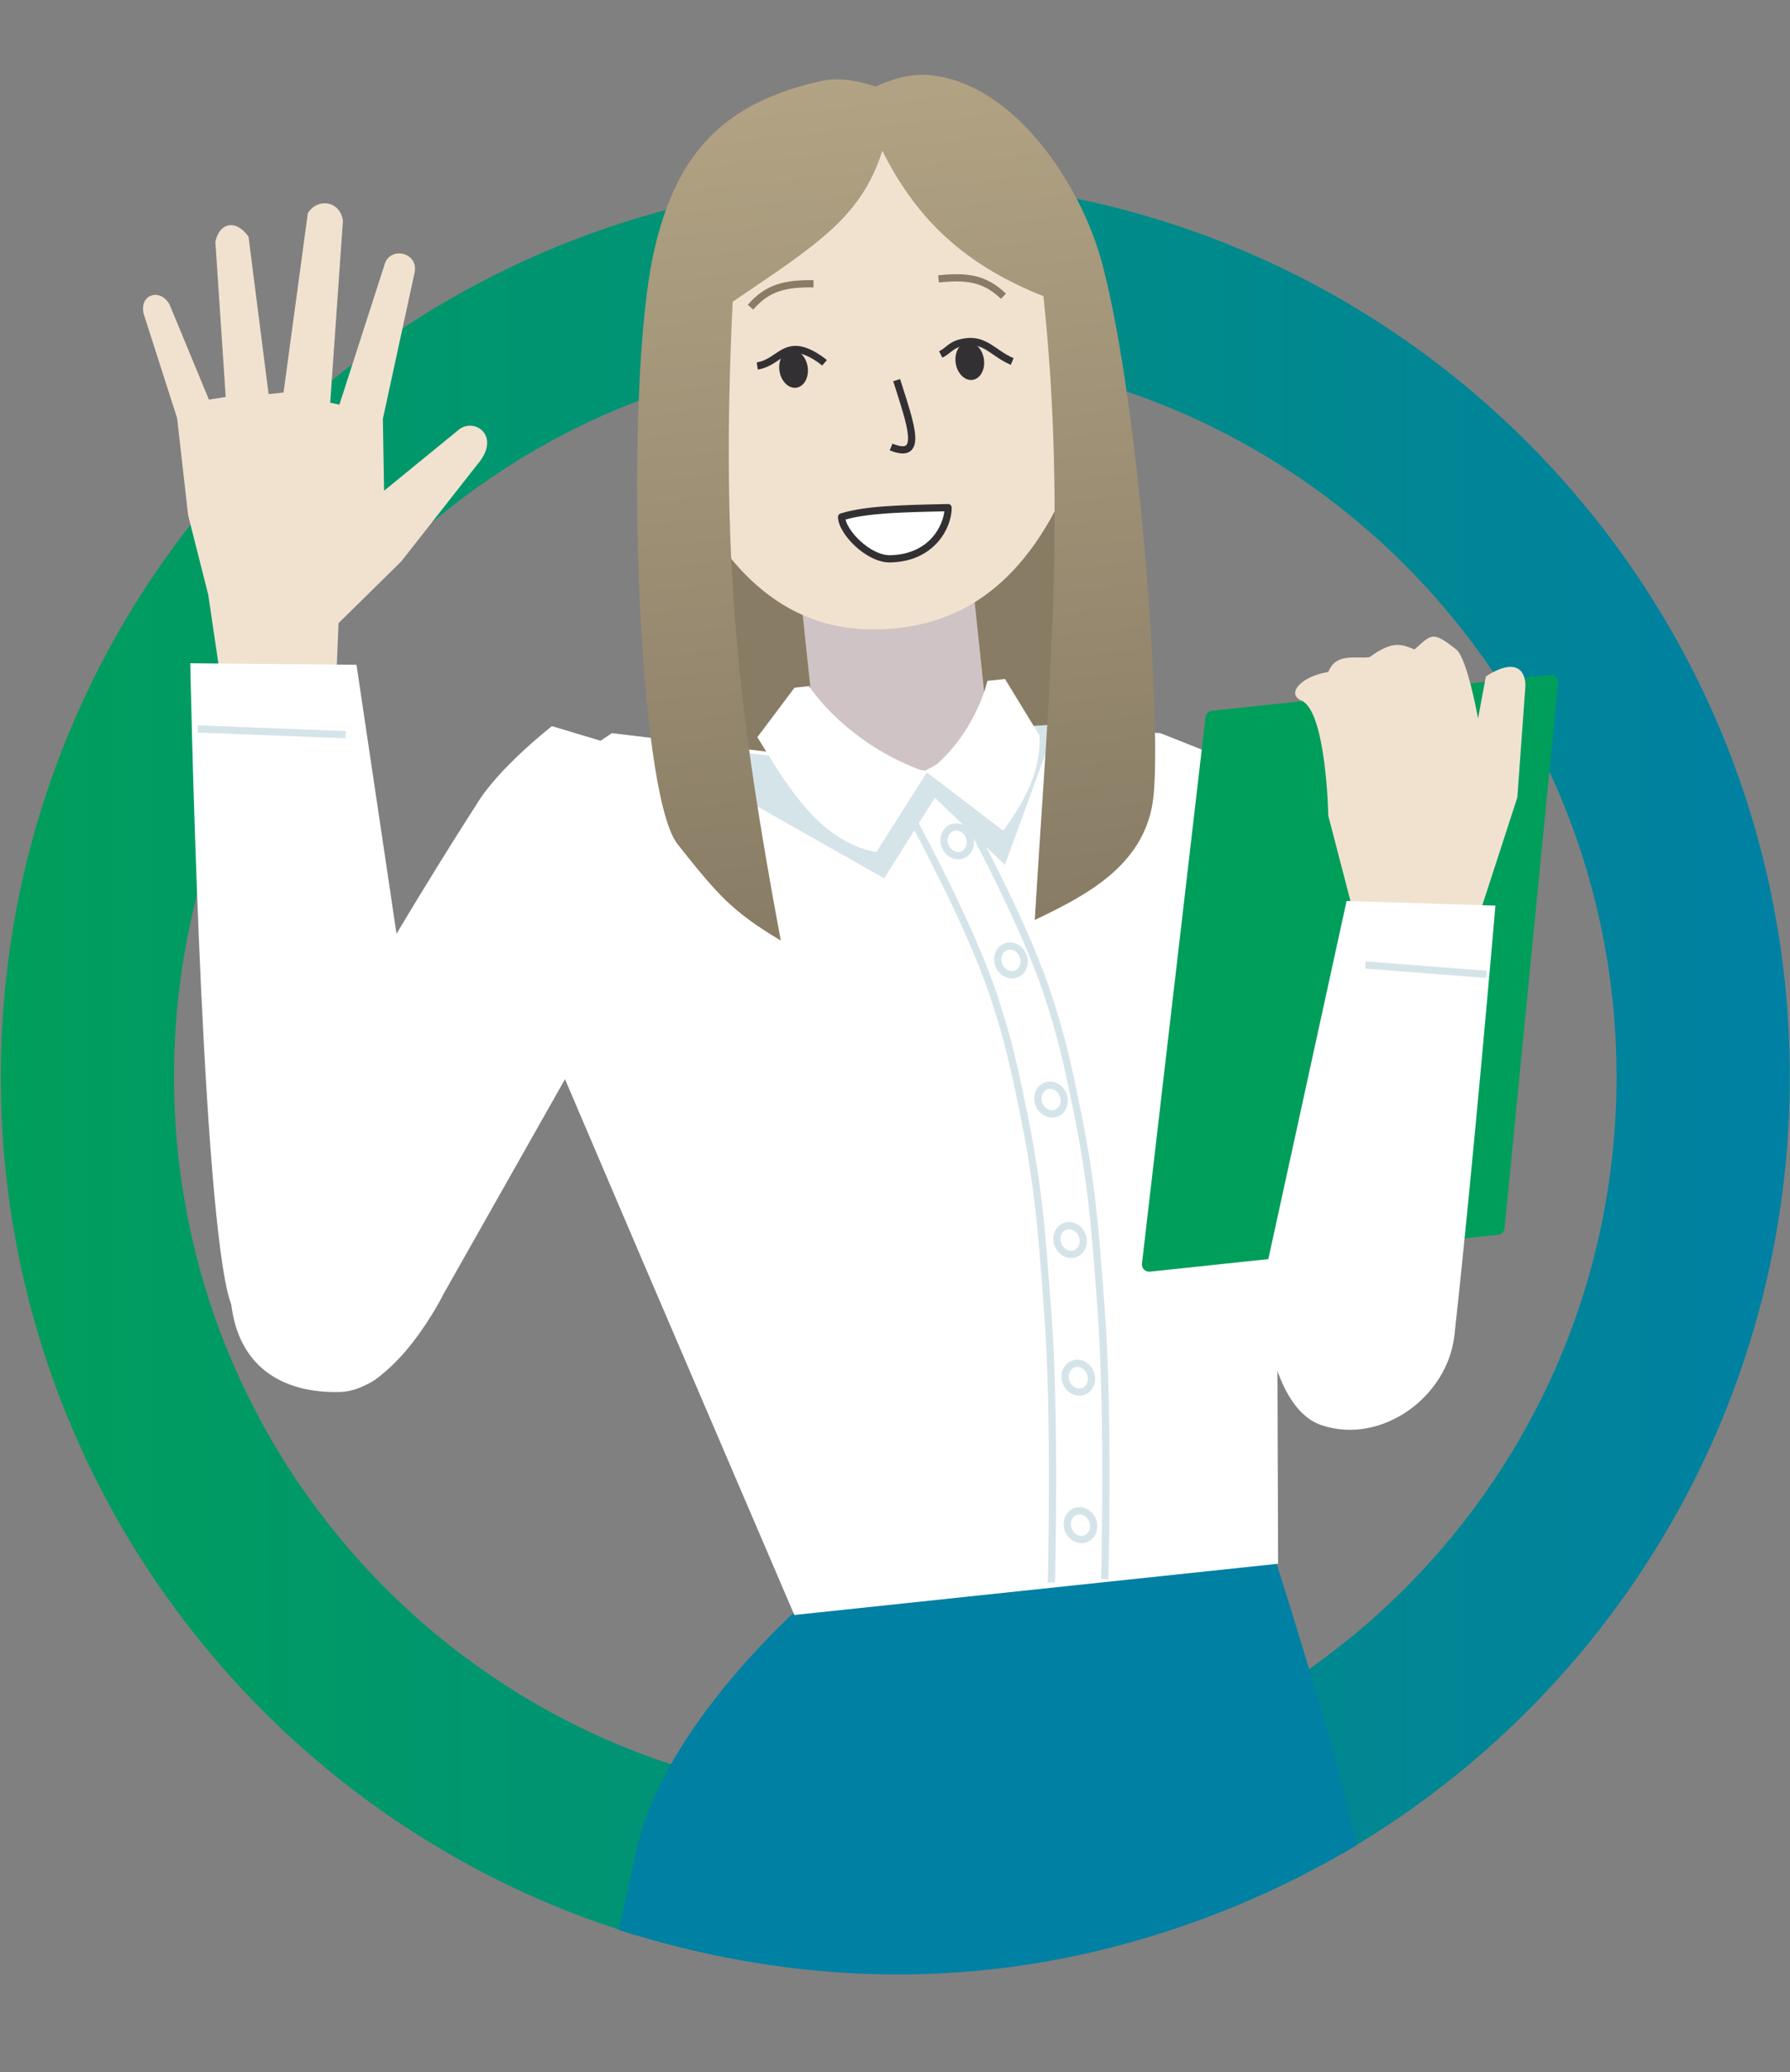 <svg width="248" height="287" viewBox="0 0 248 287" fill="none" xmlns="http://www.w3.org/2000/svg">
<rect x="0" y="0" width="248" height="287" fill="#808080" stroke="none"/>
<path fill-rule="evenodd" clip-rule="evenodd" d="M124.039 249.302C179.185 249.302 223.969 204.499 223.969 149.135C223.969 93.77 179.185 48.968 124.039 48.968C68.894 48.968 24.11 93.77 24.11 149.135C24.11 204.499 68.894 249.302 124.039 249.302ZM124.039 273.302C192.484 273.302 247.969 217.71 247.969 149.135C247.969 80.559 192.484 24.968 124.039 24.968C55.595 24.968 0.11 80.559 0.11 149.135C0.11 217.71 55.595 273.302 124.039 273.302Z" fill="url(#paint0_linear_202_3)"/>
<path d="M95.502 104.377L93.374 57.096L149.873 55.912L155.45 108.586L99.103 111.193L95.502 104.377Z" fill="#887C65"/>
<path d="M185.76 246.518C183.486 237.422 176.756 216.224 176.756 216.224L110.778 222.639C110.778 222.639 91.989 239.138 88.234 256.033C86.148 265.424 85.693 267.305 85.693 267.305C126.259 280.171 161.245 271.298 188.008 255.547C188.008 255.547 188.139 256.033 185.76 246.518Z" fill="#0080A3"/>
<path d="M113.933 110.877L110.972 82.907L134.72 80.392L137.682 108.362L113.933 110.877Z" fill="#CFC3C5"/>
<path d="M94.167 28.875L121.168 12.755L147.257 27.235L148.727 65.212C142.495 80.679 133.206 87.212 120.82 87.18C108.434 87.149 99.629 78.594 93.473 63.87L94.167 28.875Z" fill="#F1E2D0"/>
<path fill-rule="evenodd" clip-rule="evenodd" d="M135.129 38.253C136.665 38.615 138.019 39.367 139.373 40.668L138.681 41.389C137.439 40.196 136.24 39.543 134.899 39.226C133.543 38.906 132.01 38.923 130.082 39.127L129.977 38.133C131.94 37.925 133.607 37.894 135.129 38.253Z" fill="#887C65"/>
<path fill-rule="evenodd" clip-rule="evenodd" d="M107.596 39.414C106.101 39.921 104.824 40.799 103.6 42.223L104.359 42.875C105.481 41.569 106.612 40.804 107.917 40.361C109.236 39.913 110.764 39.784 112.703 39.803L112.713 38.803C110.739 38.783 109.076 38.912 107.596 39.414Z" fill="#887C65"/>
<path d="M84.77 101.548L128.206 106.733L139.796 100.481L160.735 101.538L173.512 106.597L179.172 137.745L176.898 162.458L177.077 216.589L110.055 223.686L89.026 174.642L72.914 136.916L76.378 107.197L84.77 101.548Z" fill="white"/>
<path d="M103.261 110.752L122.494 121.656L129.522 110.494L139.222 119.788L146.338 100.346L142.577 100.57L128.447 107.074L102.873 104.243L103.261 110.752Z" fill="#D5E4E9"/>
<path fill-rule="evenodd" clip-rule="evenodd" d="M133.685 113.848C133.685 113.848 133.684 113.847 134.123 113.608C134.562 113.368 134.562 113.368 134.562 113.368L134.585 113.41L134.65 113.531C134.708 113.637 134.793 113.794 134.901 113.997C135.119 114.403 135.433 114.993 135.82 115.732C136.594 117.21 137.66 119.281 138.826 121.657C141.156 126.402 143.899 132.384 145.52 137.276C147.58 143.49 148.358 147.11 149.666 153.5C151.73 163.577 152.184 169.654 152.912 179.377C152.958 180 153.006 180.638 153.055 181.293C153.605 188.597 153.73 197.964 153.719 205.497C153.713 209.265 153.672 212.577 153.634 214.948C153.614 216.133 153.595 217.083 153.581 217.736C153.574 218.063 153.568 218.316 153.564 218.487L153.558 218.747C153.558 218.747 153.558 218.748 153.058 218.735C152.558 218.722 152.558 218.722 152.558 218.722L152.564 218.463C152.568 218.293 152.574 218.041 152.581 217.715C152.595 217.063 152.614 216.114 152.634 214.931C152.672 212.564 152.713 209.257 152.719 205.495C152.73 197.967 152.605 188.632 152.058 181.368C152.009 180.716 151.961 180.08 151.915 179.46C151.188 169.736 150.737 163.715 148.687 153.701C147.381 147.323 146.612 143.748 144.571 137.591C142.972 132.767 140.255 126.836 137.928 122.097C136.767 119.731 135.705 117.668 134.934 116.196C134.549 115.461 134.236 114.873 134.02 114.469C133.912 114.268 133.828 114.112 133.771 114.007L133.706 113.887L133.685 113.848Z" fill="#D5E4E9"/>
<path fill-rule="evenodd" clip-rule="evenodd" d="M126.291 114.288C126.291 114.288 126.291 114.288 126.73 114.049C127.169 113.809 127.169 113.809 127.169 113.809L127.191 113.851L127.257 113.972C127.314 114.078 127.399 114.235 127.508 114.438C127.725 114.844 128.04 115.434 128.427 116.173C129.2 117.651 130.266 119.722 131.432 122.098C133.762 126.843 136.506 132.825 138.127 137.717C140.186 143.931 140.964 147.551 142.273 153.941C144.336 164.018 144.791 170.095 145.518 179.818C145.565 180.441 145.612 181.079 145.662 181.734C146.212 189.038 146.337 198.405 146.325 205.937C146.319 209.706 146.279 213.018 146.24 215.388C146.221 216.574 146.202 217.523 146.188 218.177C146.18 218.504 146.175 218.757 146.17 218.928L146.164 219.188C146.164 219.188 146.164 219.189 145.664 219.176C145.164 219.163 145.164 219.163 145.164 219.163L145.171 218.904C145.175 218.734 145.181 218.482 145.188 218.156C145.202 217.503 145.221 216.555 145.24 215.372C145.279 213.005 145.319 209.698 145.325 205.936C145.337 198.408 145.212 189.073 144.664 181.809C144.615 181.157 144.568 180.521 144.521 179.901C143.794 170.176 143.344 164.155 141.293 154.142C139.987 147.764 139.218 144.189 137.177 138.031C135.579 133.207 132.861 127.276 130.535 122.538C129.373 120.172 128.312 118.109 127.541 116.637C127.155 115.901 126.843 115.314 126.626 114.91C126.518 114.708 126.434 114.553 126.377 114.448L126.313 114.328L126.291 114.288Z" fill="#D5E4E9"/>
<path d="M128.407 106.976C135.156 101.945 136.799 94.309 136.799 94.309L139.244 94.05L144.009 101.852C144.258 106.032 142.561 110.226 138.996 115.061L128.407 106.976L121.42 118.029C113.386 116.587 108.752 108.292 104.931 102.102L110.084 95.243L112.102 95.03C112.102 95.03 117.079 103.022 128.407 106.976Z" fill="white"/>
<path d="M76.469 100.576L84.936 103.117L90.471 127.917L61.515 179.111C61.515 179.111 54.86 192.598 47.098 192.802C39.178 193.01 32.517 189.331 31.922 179.336C31.084 165.286 65.988 111.47 65.988 111.47C68.996 106.39 76.469 100.576 76.469 100.576Z" fill="white"/>
<path d="M55.589 77.763L66.124 64.348C69.622 60.291 65.576 57.675 63.445 59.614L53.213 67.97L53.044 58.021L57.437 37.783C58.064 34.891 53.839 33.974 53.211 36.866L47.022 56.05L45.75 55.774L47.512 30.582C47.096 27.708 43.925 27.428 42.65 29.526L39.284 54.37L37.212 54.585L34.433 32.791C32.691 30.304 30.411 30.831 29.837 33.476L31.272 54.987L28.944 55.345L23.498 42.195C22.28 39.899 19.297 40.682 19.894 43.432L24.536 57.899L26.063 71.354L28.855 82.392L30.805 95.603L46.377 98.982L46.904 86.31L55.589 77.763Z" fill="#F1E2D0"/>
<path d="M49.391 92.073L26.363 91.867C26.363 91.867 27.756 163.355 31.561 179.097C33.249 186.083 41.202 193.249 48.996 192.253C59.797 190.873 60.083 163.913 60.083 163.913L49.391 92.073Z" fill="white"/>
<path fill-rule="evenodd" clip-rule="evenodd" d="M47.874 102.257L27.382 101.462L27.421 100.463L47.913 101.257L47.874 102.257Z" fill="#D5E4E9"/>
<path d="M167.91 98.445L214.772 93.483C215.402 93.417 215.934 93.945 215.872 94.576L208.452 170.127C208.406 170.6 208.034 170.974 207.562 171.024L159.314 176.133C158.677 176.201 158.141 175.66 158.215 175.023L167.022 99.324C167.076 98.86 167.445 98.495 167.91 98.445Z" fill="#009E5B"/>
<path d="M210.224 110.447L204.932 126.731L188.707 130.953L184.036 113.003C184.036 113.003 183.764 98.488 180.305 97.032C178.267 96.174 179.983 93.759 184.036 93.064C185.108 90.395 187.701 91.262 189.743 91.026C192.96 88.649 194.243 89.247 195.963 89.953C198.322 87.915 198.395 87.291 201.754 89.953C203.297 91.176 204.78 99.513 204.78 99.513L205.865 93.694C209.1 91.575 211.189 92.026 211.355 94.821L210.224 110.447Z" fill="#F1E2D0"/>
<path d="M186.567 124.792L207.188 125.435C207.188 125.435 204.048 162.077 201.507 184.94C200.548 193.57 191.311 200.176 183.086 197.393C175.417 194.799 174.855 178.366 174.855 178.366L186.567 124.792Z" fill="white"/>
<path fill-rule="evenodd" clip-rule="evenodd" d="M189.203 133.154L205.982 134.458L205.904 135.455L189.125 134.151L189.203 133.154Z" fill="#D5E4E9"/>
<path d="M144.565 41.026C133.819 36.737 127.143 30.629 122.242 20.893C119.352 29.997 113.419 33.731 101.511 41.795C99.774 77.682 102.275 98.548 108.174 130.274C101.571 126.31 99.598 124.167 93.874 116.924C88.15 109.682 86.34 53.065 90.682 34.49C93.791 21.191 100.196 14.237 113.864 11.197C117.268 10.44 121.301 12.002 121.301 12.002C121.301 12.002 125.014 10.11 128.495 10.376C140.477 11.29 149.781 25.609 152.67 36.378C158.093 56.591 161.1 102.228 159.71 111.119C158.32 120.01 150.405 124.054 143.367 127.422C145.132 97.653 147.861 72.153 144.565 41.026Z" fill="url(#paint1_linear_202_3)"/>
<path d="M111.895 50.791C112.12 52.226 111.431 53.526 110.355 53.695C109.278 53.864 108.223 52.838 107.998 51.403C107.773 49.968 108.462 48.668 109.538 48.499C110.614 48.33 111.669 49.356 111.895 50.791Z" fill="#333033"/>
<path d="M136.311 49.709C136.536 51.143 135.847 52.444 134.771 52.612C133.694 52.782 132.639 51.756 132.414 50.321C132.189 48.886 132.878 47.586 133.954 47.417C135.03 47.248 136.085 48.274 136.311 49.709Z" fill="#333033"/>
<path fill-rule="evenodd" clip-rule="evenodd" d="M131.475 47.689C131.969 47.332 132.554 47.039 133.611 46.873C135.2 46.623 136.32 47.093 137.339 47.728C137.629 47.909 137.933 48.119 138.233 48.326C138.429 48.461 138.624 48.595 138.811 48.719C139.308 49.047 139.828 49.357 140.426 49.603L140.045 50.527C139.363 50.247 138.783 49.899 138.26 49.553C138.033 49.403 137.827 49.261 137.629 49.124C137.352 48.932 137.09 48.752 136.81 48.577C135.909 48.015 135.034 47.662 133.766 47.861C132.86 48.003 132.423 48.237 132.06 48.5C131.963 48.57 131.86 48.652 131.747 48.742C131.444 48.983 131.072 49.28 130.565 49.542L130.107 48.653C130.522 48.439 130.772 48.239 131.046 48.019C131.177 47.915 131.313 47.806 131.475 47.689Z" fill="#333033"/>
<path fill-rule="evenodd" clip-rule="evenodd" d="M107.366 49.018C108.125 48.507 108.967 47.941 110.115 47.904C111.213 47.868 112.344 48.395 113.151 48.875C113.564 49.122 113.915 49.369 114.162 49.555C114.286 49.649 114.384 49.727 114.452 49.782C114.487 49.81 114.513 49.833 114.532 49.848L114.554 49.867L114.56 49.872L114.562 49.873C114.563 49.873 114.563 49.874 114.236 50.252C113.908 50.63 113.908 50.63 113.908 50.631L113.905 50.627L113.889 50.614C113.874 50.601 113.851 50.583 113.821 50.558C113.762 50.51 113.673 50.439 113.56 50.354C113.334 50.184 113.014 49.958 112.639 49.735C111.868 49.275 110.946 48.877 110.147 48.903C109.322 48.93 108.702 49.324 107.921 49.85C107.901 49.864 107.881 49.877 107.861 49.89C107.111 50.395 106.23 50.989 104.993 51.184L104.838 50.196C105.853 50.036 106.575 49.55 107.349 49.03L107.366 49.018Z" fill="#333033"/>
<path fill-rule="evenodd" clip-rule="evenodd" d="M124.113 53.938C123.994 53.566 123.872 53.187 123.75 52.802L124.703 52.5C124.823 52.878 124.943 53.253 125.062 53.622C125.426 54.759 125.773 55.846 126.06 56.836C126.438 58.143 126.722 59.323 126.793 60.264C126.86 61.157 126.753 62.066 126.062 62.532C125.72 62.764 125.3 62.835 124.844 62.798C124.391 62.762 123.867 62.618 123.271 62.377L123.646 61.45C124.192 61.67 124.611 61.777 124.924 61.802C125.235 61.826 125.406 61.769 125.503 61.703C125.692 61.575 125.861 61.216 125.795 60.339C125.733 59.509 125.476 58.414 125.099 57.114C124.817 56.139 124.475 55.071 124.113 53.938Z" fill="#333033"/>
<path d="M116.597 71.604C119.886 70.556 124.852 70.45 131.354 70.311C131.403 72.593 129.374 77.271 123.345 77.4C120.308 77.464 116.641 73.669 116.597 71.604Z" fill="white"/>
<path fill-rule="evenodd" clip-rule="evenodd" d="M131.333 69.811L131.343 69.811C131.619 69.805 131.848 70.024 131.854 70.3C131.881 71.569 131.34 73.427 130.009 74.987C128.662 76.567 126.513 77.832 123.355 77.899C121.648 77.936 119.851 76.903 118.51 75.668C117.83 75.042 117.242 74.341 116.817 73.652C116.399 72.974 116.111 72.259 116.097 71.615C116.092 71.394 116.234 71.195 116.445 71.128C118.147 70.585 120.258 70.294 122.735 70.118C125.213 69.942 128.09 69.881 131.333 69.811ZM117.148 71.961C117.227 72.293 117.399 72.691 117.668 73.128C118.039 73.729 118.565 74.36 119.187 74.933C120.45 76.096 122.005 76.928 123.334 76.9C126.206 76.838 128.086 75.701 129.248 74.338C130.248 73.167 130.723 71.822 130.83 70.823C127.797 70.888 125.121 70.951 122.806 71.115C120.554 71.275 118.67 71.529 117.148 71.961Z" fill="#333033"/>
<path fill-rule="evenodd" clip-rule="evenodd" d="M133.154 117.952C133.747 117.731 134.164 116.943 133.84 116.073C133.515 115.203 132.684 114.881 132.091 115.102C131.498 115.323 131.08 116.111 131.405 116.981C131.729 117.851 132.561 118.174 133.154 117.952ZM133.503 118.889C134.693 118.446 135.263 117.028 134.777 115.724C134.29 114.419 132.931 113.721 131.741 114.165C130.551 114.609 129.981 116.026 130.468 117.331C130.954 118.635 132.314 119.333 133.503 118.889Z" fill="#D5E4E9"/>
<path fill-rule="evenodd" clip-rule="evenodd" d="M140.598 134.449C141.191 134.228 141.609 133.44 141.284 132.57C140.96 131.699 140.128 131.377 139.535 131.599C138.942 131.82 138.525 132.608 138.849 133.478C139.174 134.348 140.005 134.67 140.598 134.449ZM140.948 135.386C142.138 134.942 142.708 133.525 142.221 132.22C141.735 130.916 140.376 130.218 139.186 130.662C137.996 131.105 137.426 132.523 137.912 133.827C138.399 135.132 139.758 135.83 140.948 135.386Z" fill="#D5E4E9"/>
<path fill-rule="evenodd" clip-rule="evenodd" d="M146.152 153.725C146.745 153.504 147.162 152.716 146.838 151.846C146.513 150.976 145.682 150.654 145.089 150.875C144.496 151.096 144.078 151.884 144.403 152.754C144.727 153.625 145.559 153.947 146.152 153.725ZM146.501 154.662C147.691 154.219 148.261 152.801 147.775 151.497C147.288 150.192 145.929 149.494 144.739 149.938C143.55 150.382 142.979 151.799 143.466 153.104C143.953 154.408 145.312 155.106 146.501 154.662Z" fill="#D5E4E9"/>
<path fill-rule="evenodd" clip-rule="evenodd" d="M148.792 173.176C149.385 172.954 149.802 172.167 149.478 171.296C149.153 170.426 148.322 170.104 147.728 170.325C147.135 170.547 146.718 171.334 147.043 172.205C147.367 173.075 148.199 173.397 148.792 173.176ZM149.141 174.113C150.331 173.669 150.901 172.252 150.414 170.947C149.928 169.642 148.569 168.945 147.379 169.388C146.189 169.832 145.619 171.249 146.106 172.554C146.592 173.859 147.951 174.556 149.141 174.113Z" fill="#D5E4E9"/>
<path fill-rule="evenodd" clip-rule="evenodd" d="M149.927 192.243C150.52 192.022 150.938 191.234 150.613 190.364C150.289 189.494 149.457 189.172 148.864 189.393C148.271 189.614 147.854 190.402 148.178 191.272C148.503 192.143 149.334 192.465 149.927 192.243ZM150.277 193.18C151.467 192.737 152.037 191.319 151.55 190.015C151.064 188.71 149.705 188.012 148.515 188.456C147.325 188.9 146.755 190.317 147.241 191.622C147.728 192.926 149.087 193.624 150.277 193.18Z" fill="#D5E4E9"/>
<path fill-rule="evenodd" clip-rule="evenodd" d="M150.229 212.67C150.822 212.449 151.24 211.661 150.915 210.791C150.59 209.921 149.759 209.599 149.166 209.82C148.573 210.041 148.156 210.829 148.48 211.699C148.805 212.569 149.636 212.892 150.229 212.67ZM150.579 213.607C151.768 213.164 152.339 211.746 151.852 210.442C151.365 209.137 150.006 208.439 148.817 208.883C147.627 209.327 147.057 210.744 147.543 212.049C148.03 213.353 149.389 214.051 150.579 213.607Z" fill="#D5E4E9"/>
<defs>
<linearGradient id="paint0_linear_202_3" x1="0.11" y1="149.135" x2="247.969" y2="149.135" gradientUnits="userSpaceOnUse">
<stop stop-color="#009E5B"/>
<stop offset="1" stop-color="#0080A3"/>
</linearGradient>
<linearGradient id="paint1_linear_202_3" x1="116.634" y1="10.381" x2="129.095" y2="128.059" gradientUnits="userSpaceOnUse">
<stop stop-color="#B98F71"/>
<stop offset="0" stop-color="#B2A384"/>
<stop offset="1" stop-color="#887C65"/>
</linearGradient>
</defs>
</svg>
